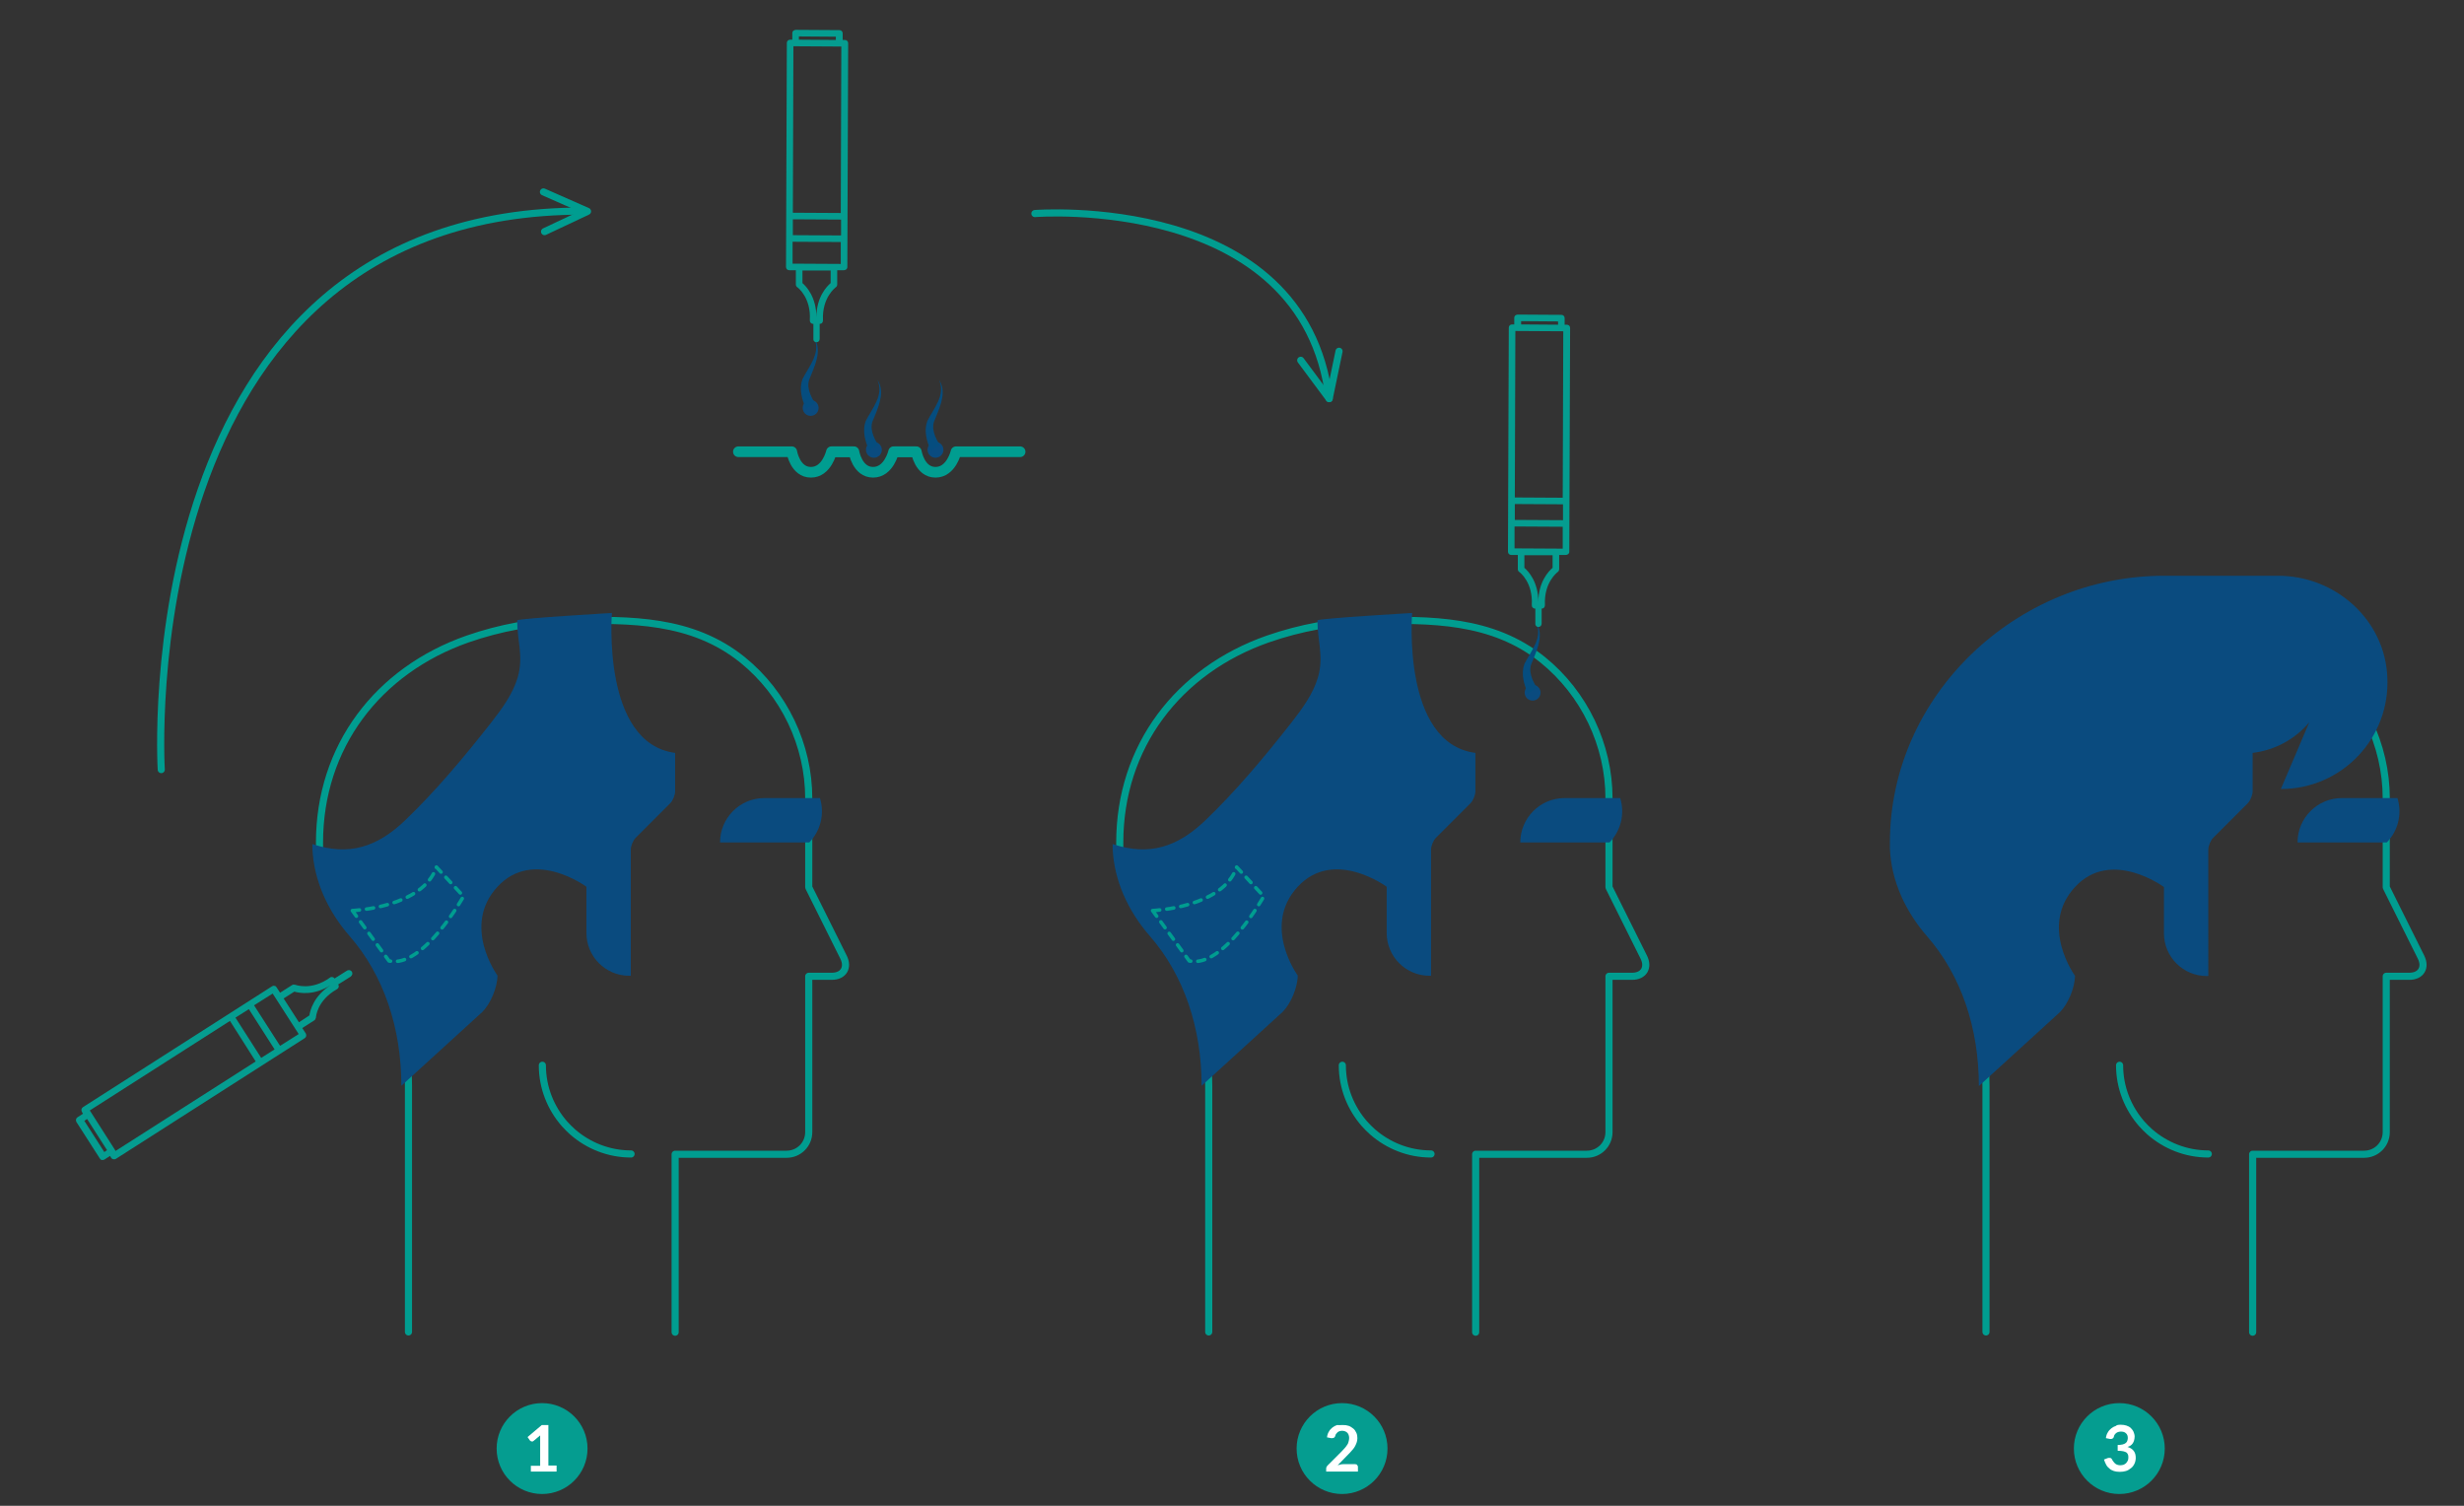 <?xml version="1.0" encoding="utf-8"?>
<!-- Generator: Adobe Illustrator 26.1.0, SVG Export Plug-In . SVG Version: 6.00 Build 0)  -->
<svg version="1.1" id="Layer_1" xmlns="http://www.w3.org/2000/svg" xmlns:xlink="http://www.w3.org/1999/xlink" x="0px" y="0px"
	 viewBox="0 0 900 550" style="enable-background:new 0 0 900 550;" xml:space="preserve">
<rect x="0" y="0" width="900" height="550" fill="#333333" stroke="none"/>
<style type="text/css">
	.st0{fill:none;stroke:#FFFFFF;stroke-width:2.599;stroke-linecap:round;stroke-linejoin:round;}
	.st1{fill:none;stroke:#009D90;stroke-width:3.893;stroke-linecap:round;stroke-linejoin:round;}
	.st2{fill:#0A4B7F;}
	.st3{fill:#054D7F;}
	.st4{fill:#059D90;}
	.st5{fill:none;stroke:#009D90;stroke-width:2.599;stroke-linecap:round;stroke-linejoin:round;}
	
		.st6{fill:none;stroke:#009D90;stroke-width:1.3;stroke-linecap:round;stroke-linejoin:round;stroke-miterlimit:10;stroke-dasharray:2.599;}
	.st7{fill:#FFFFFF;}
</style>
<g>
	<path class="st0" d="M120,301.5"/>
	<path class="st1" d="M269.7,165h19.5c0,0,1.2,7.5,7,7.5c5.8,0,7.5-7.5,7.5-7.5h7.8"/>
	<path class="st1" d="M304.1,165h7.8c0,0,1.2,7.5,7,7.5c5.8,0,7.5-7.5,7.5-7.5h7.8"/>
	<path class="st1" d="M326.9,165h7.8c0,0,1.2,7.5,7,7.5c5.8,0,7.5-7.5,7.5-7.5h23.4"/>
	<g>
		<circle class="st2" cx="319.2" cy="164.3" r="2.9"/>
		<g>
			<path class="st3" d="M317.5,164.6c-1.5-3.4-2.6-7.2-1.3-10.8c2.3-4.6,6.8-9.5,4.3-15c2.7,3.9,0.7,9-0.9,12.9c0,0-0.6,1.5-0.6,1.5
				c-1.6,3.1,0.1,6.7,1.8,9.4C320.9,162.5,317.5,164.6,317.5,164.6L317.5,164.6z"/>
		</g>
	</g>
	<g>
		<circle class="st2" cx="341.7" cy="164.3" r="2.9"/>
		<g>
			<path class="st3" d="M340,164.6c-1.5-3.4-2.6-7.2-1.3-10.8c2.3-4.6,6.8-9.5,4.3-15c2.7,3.9,0.7,9-0.9,12.9c0,0-0.6,1.5-0.6,1.5
				c-1.6,3.1,0.1,6.7,1.8,9.4C343.4,162.5,340,164.6,340,164.6L340,164.6z"/>
		</g>
	</g>
	<g>
		<g>
			<circle class="st2" cx="296.1" cy="149" r="2.9"/>
			<g>
				<path class="st3" d="M294.4,149.3c-1.5-3.4-2.6-7.2-1.3-10.8c2.3-4.6,6.8-9.5,4.3-15c2.7,3.9,0.7,9-0.9,12.9
					c0,0-0.6,1.5-0.6,1.5c-1.6,3.1,0.1,6.7,1.8,9.4C297.8,147.2,294.4,149.3,294.4,149.3L294.4,149.3z"/>
			</g>
		</g>
		<path class="st4" d="M298.2,125c0.7,0,1.2-0.5,1.2-1.2l0-5.5l0,0c0.3,0,0.7-0.1,0.9-0.4c0.2-0.2,0.3-0.6,0.3-0.9
			c-0.4-8.4,4.6-12,4.7-12.1c0.3-0.2,0.5-0.6,0.5-1l0-5.2l2.4,0c0.3,0,0.6-0.1,0.9-0.3c0.2-0.2,0.4-0.5,0.4-0.8l0.3-81.8
			c0-0.7-0.5-1.2-1.2-1.2l-0.8,0l0-2.4c0-0.7-0.5-1.2-1.2-1.2l-15.9-0.1c-0.3,0-0.6,0.1-0.9,0.3c0,0-0.1,0.1-0.1,0.1
			c-0.2,0.2-0.3,0.5-0.3,0.8l0,2.4l-0.8,0c-0.7,0-1.2,0.5-1.2,1.2l-0.3,81.8c0,0.7,0.5,1.2,1.2,1.2l2.4,0l0,5.2c0,0.4,0.2,0.8,0.5,1
			c0.2,0.1,5.1,3.8,4.6,12.1c0,0.3,0.1,0.7,0.3,0.9c0.2,0.2,0.5,0.4,0.9,0.4l0.1,0l0,5.5C297,124.4,297.5,125,298.2,125z
			 M291.8,14.5l0-1.2l13.5,0.1l0,1.2L291.8,14.5z M289.6,77.7l0.2-60.8l0.8,0l16.7,0.1l-0.2,60.8L289.6,77.7z M289.6,85.9l0-5.8
			l17.6,0.1l0,5.8L289.6,85.9z M293.1,98.8l10.3,0l0,4.6c-1.4,1.2-5.2,5.1-5.2,12.5l0,0c0-7.4-3.7-11.3-5.1-12.5L293.1,98.8z
			 M289.5,96.3l0-8l17.6,0.1l0,8L289.5,96.3z"/>
	</g>
	<path class="st5" d="M58.9,281.1c0,0-12.6-204.4,154.5-204"/>
	<polyline class="st5" points="198.5,70.1 214.6,77.2 198.9,84.6 	"/>
	<g>
		<polyline class="st5" points="489.1,128.3 485.5,145.6 475.1,131.6 		"/>
		<path class="st5" d="M378,78c0,0,98.2-7.8,107.5,67.6"/>
	</g>
	<path class="st2" d="M725.4,396.6C725.4,396.6,725.4,396.6,725.4,396.6"/>
	<path class="st5" d="M806.6,421.5c-8.2,0-15.7-3.1-21.4-8.1c-1-0.9-2-1.9-2.9-2.9c-5-5.7-8.1-13.2-8.1-21.4"/>
	<path class="st5" d="M725.4,486.5v-63.8c0,0,0-26,0-26c0-21.1-6.4-40.2-18.9-54.7l-0.1-0.1c-7.8-9-13-20.1-13.5-32
		c0-0.7,0-1.4,0-2.1c0-35.1,21.3-62.9,54.1-74.4c11.8-4.1,24.6-6.5,37-6.7c22.5-0.4,44.9-0.6,63.4,14.3
		c15.2,12.3,24.2,31.1,24.2,50.6l0,32.5l12.7,25.5c1.9,3.8,0,7-4.3,7h-8.4l0,56.9c0,4.5-3.6,8.1-8.1,8.1h-40.7v65"/>
	<path class="st2" d="M832.1,210.3h-41.7c-53.8,0-100.1,43.6-100.1,97.5c0,0.7,0,1.4,0,2.1c0.5,11.9,5.7,23,13.5,32
		c12.6,14.4,19,33.7,19,54.8l29.6-27c3-3,5.5-9,5.5-13.3c0,0-13.2-18.1,0-32.4c13.2-14.3,32.5,0,32.5,0v16.9c0,8.6,7,15.6,15.6,15.6
		h0.6V324v-13.6c0-1.4,0.8-3.4,1.8-4.4l12.6-12.6c1-1,1.8-3,1.8-4.4v-13.6V275c8.3-1,15.6-5.1,20.7-11.2l-10.4,24.4
		c22.2,0,40-18.5,38.9-40.9C871.1,226.4,853.1,210.3,832.1,210.3z"/>
	<path class="st2" d="M875.7,291.5h-20.3c-9,0-16.2,7.3-16.2,16.2h32.5h0.1C876.1,303.3,877.4,297.1,875.7,291.5z"/>
	<path class="st2" d="M149.2,396.6C149.2,396.6,149.2,396.6,149.2,396.6"/>
	<path class="st5" d="M230.5,421.5c-8.2,0-15.7-3.1-21.4-8.1c-1-0.9-2-1.9-2.9-2.9c-5-5.7-8.1-13.2-8.1-21.4"/>
	<path class="st5" d="M149.2,486.5v-63.8c0,0,0-26,0-26c0-21.1-6.4-40.2-18.9-54.7l-0.1-0.1c-7.8-9-13-20.1-13.5-32
		c0-0.7,0-1.4,0-2.1c0-35.1,21.3-62.9,54.1-74.4c11.8-4.1,24.6-6.5,37-6.7c22.5-0.4,44.9-0.6,63.4,14.3
		c15.2,12.3,24.2,31.1,24.2,50.6l0,32.5l12.7,25.5c1.9,3.8,0,7-4.3,7h-8.4l0,56.9c0,4.5-3.6,8.1-8.1,8.1h-40.7v65"/>
	<path class="st2" d="M299.5,291.5h-20.3c-9,0-16.2,7.3-16.2,16.2h32.5h0.1C299.9,303.3,301.2,297.1,299.5,291.5z"/>
	<path class="st2" d="M257,288.3"/>
	<path class="st2" d="M223.5,223.9c0,0-34.6,2-34.6,2.7c0,7.4,2.4,13.2,0.2,20.8c-1.8,6.1-5.7,11.4-9.6,16.4
		c-9.7,12.4-20.4,25.2-31.7,36c-10,9.5-20.3,13-33.7,8.5c0,0.5,0,1,0,1.5c0.5,11.9,5.7,23,13.5,32c12.6,14.4,19,33.7,19,54.8
		l29.6-27c3-3,5.5-9,5.5-13.3c0,0-13.2-18.1,0-32.4s32.5,0,32.5,0v16.9c0,8.6,7,15.6,15.6,15.6h0.6V324v-13.6c0-1.4,0.8-3.4,1.8-4.4
		l12.6-12.6c1-1,1.8-3,1.8-4.4v-13.6V275C219.7,271.5,223.5,223.9,223.5,223.9z"/>
	<path class="st6" d="M128.7,332.6c0,0,25.8-1,30.7-15.9l9.9,10.7c0,0-14.7,26.4-27.2,23.6L128.7,332.6z"/>
	<path class="st0" d="M118,302.5"/>
	<path class="st2" d="M147.9,396.6C147.9,396.6,147.9,396.6,147.9,396.6"/>
	<path class="st2" d="M441.5,396.6C441.5,396.6,441.5,396.6,441.5,396.6"/>
	<path class="st5" d="M522.7,421.5c-8.2,0-15.7-3.1-21.4-8.1c-1-0.9-2-1.9-2.9-2.9c-5-5.7-8.1-13.2-8.1-21.4"/>
	<path class="st5" d="M441.5,486.5v-63.8c0,0,0-26,0-26c0-21.1-6.4-40.2-18.9-54.7l-0.1-0.1c-7.8-9-13-20.1-13.5-32
		c0-0.7,0-1.4,0-2.1c0-35.1,21.3-62.9,54.1-74.4c11.8-4.1,24.6-6.5,37-6.7c22.5-0.4,44.9-0.6,63.4,14.3
		c15.2,12.3,24.2,31.1,24.2,50.6l0,32.5l12.7,25.5c1.9,3.8,0,7-4.3,7h-8.4l0,56.9c0,4.5-3.6,8.1-8.1,8.1H539v65"/>
	<path class="st2" d="M591.8,291.5h-20.3c-9,0-16.2,7.3-16.2,16.2h32.5h0.1C592.2,303.3,593.5,297.1,591.8,291.5z"/>
	<path class="st2" d="M549.3,288.3"/>
	<path class="st2" d="M515.8,223.9c0,0-34.6,2-34.6,2.7c0,7.4,2.4,13.2,0.2,20.8c-1.8,6.1-5.7,11.4-9.6,16.4
		c-9.7,12.4-20.4,25.2-31.7,36c-10,9.5-20.3,13-33.7,8.5c0,0.5,0,1,0,1.5c0.5,11.9,5.7,23,13.5,32c12.6,14.4,19,33.7,19,54.8
		l29.6-27c3-3,5.5-9,5.5-13.3c0,0-13.2-18.1,0-32.4c13.2-14.3,32.5,0,32.5,0v16.9c0,8.6,7,15.6,15.6,15.6h0.6V324v-13.6
		c0-1.4,0.8-3.4,1.8-4.4l12.6-12.6c1-1,1.8-3,1.8-4.4v-13.6V275C511.9,271.5,515.8,223.9,515.8,223.9z"/>
	<path class="st6" d="M421,332.6c0,0,25.8-1,30.7-15.9l9.9,10.7c0,0-14.7,26.4-27.2,23.6L421,332.6z"/>
	<g>
		<g>
			<circle class="st2" cx="559.8" cy="253" r="2.9"/>
			<g>
				<path class="st3" d="M558.1,253.3c-1.5-3.4-2.6-7.2-1.3-10.8c2.3-4.6,6.8-9.5,4.3-15c2.7,3.9,0.7,9-0.9,12.9
					c0,0-0.6,1.5-0.6,1.5c-1.6,3.1,0.1,6.7,1.8,9.4C561.5,251.2,558.1,253.3,558.1,253.3L558.1,253.3z"/>
			</g>
		</g>
		<path class="st4" d="M561.9,229c0.7,0,1.2-0.5,1.2-1.2l0-5.5l0,0c0.3,0,0.7-0.1,0.9-0.4c0.2-0.2,0.3-0.6,0.3-0.9
			c-0.4-8.4,4.6-12,4.7-12.1c0.3-0.2,0.5-0.6,0.5-1l0-5.2l2.4,0c0.3,0,0.6-0.1,0.9-0.3c0.2-0.2,0.4-0.5,0.4-0.8l0.3-81.8
			c0-0.7-0.5-1.2-1.2-1.2l-0.8,0l0-2.4c0-0.7-0.5-1.2-1.2-1.2l-15.9-0.1c-0.3,0-0.6,0.1-0.9,0.3c0,0-0.1,0.1-0.1,0.1
			c-0.2,0.2-0.3,0.5-0.3,0.8l0,2.4l-0.8,0c-0.7,0-1.2,0.5-1.2,1.2l-0.3,81.8c0,0.7,0.5,1.2,1.2,1.2l2.4,0l0,5.2c0,0.4,0.2,0.8,0.5,1
			c0.2,0.1,5.1,3.8,4.6,12.1c0,0.3,0.1,0.7,0.3,0.9c0.2,0.2,0.5,0.4,0.9,0.4l0.1,0l0,5.5C560.7,228.4,561.2,229,561.9,229z
			 M555.6,118.5l0-1.2l13.5,0.1l0,1.2L555.6,118.5z M553.3,181.7l0.2-60.8l0.8,0l16.7,0.1l-0.2,60.8L553.3,181.7z M553.3,189.9
			l0-5.8l17.6,0.1l0,5.8L553.3,189.9z M556.8,202.8l10.3,0l0,4.6c-1.4,1.2-5.2,5.1-5.2,12.5l0,0c0-7.4-3.7-11.3-5.1-12.5
			L556.8,202.8z M553.2,200.3l0-8l17.6,0.1l0,8L553.2,200.3z"/>
	</g>
	<g>
		<circle class="st4" cx="198" cy="529.1" r="16.6"/>
		<g>
			<path class="st7" d="M193.9,535.4h3.4v-9.9c0-0.4,0-0.8,0-1.2l-2.4,2c-0.1,0.1-0.2,0.1-0.3,0.2c-0.1,0-0.2,0-0.3,0
				c-0.2,0-0.3,0-0.4-0.1c-0.1-0.1-0.2-0.1-0.3-0.2l-0.9-1.3l5.2-4.4h2.4v14.8h3v2.2h-9.4V535.4z"/>
		</g>
	</g>
	<g>
		<circle class="st4" cx="490.2" cy="529.1" r="16.6"/>
		<g>
			<path class="st7" d="M490.5,520.5c0.8,0,1.5,0.1,2.1,0.3s1.2,0.6,1.7,1c0.5,0.4,0.8,0.9,1.1,1.5c0.3,0.6,0.4,1.3,0.4,2
				c0,0.6-0.1,1.2-0.3,1.7c-0.2,0.5-0.4,1-0.7,1.5c-0.3,0.5-0.7,1-1.1,1.4c-0.4,0.5-0.8,0.9-1.3,1.4l-3.8,3.9
				c0.4-0.1,0.7-0.2,1.1-0.3c0.4-0.1,0.7-0.1,1-0.1h4.3c0.3,0,0.6,0.1,0.7,0.3c0.2,0.2,0.3,0.4,0.3,0.7v1.7h-11.6v-1
				c0-0.2,0-0.4,0.1-0.6c0.1-0.2,0.2-0.4,0.4-0.6l5.1-5.1c0.4-0.4,0.8-0.9,1.2-1.3s0.6-0.8,0.9-1.2s0.4-0.8,0.5-1.2
				c0.1-0.4,0.2-0.8,0.2-1.3c0-0.4-0.1-0.8-0.2-1.1c-0.1-0.3-0.3-0.6-0.5-0.8c-0.2-0.2-0.5-0.4-0.8-0.5c-0.3-0.1-0.6-0.2-1-0.2
				c-0.7,0-1.3,0.2-1.7,0.5c-0.4,0.4-0.8,0.8-0.9,1.4c-0.1,0.3-0.2,0.5-0.4,0.6c-0.2,0.1-0.4,0.2-0.7,0.2c-0.1,0-0.2,0-0.4,0
				l-1.5-0.3c0.1-0.8,0.3-1.5,0.7-2.1c0.3-0.6,0.8-1.1,1.3-1.5c0.5-0.4,1.1-0.7,1.7-0.9C489,520.6,489.7,520.5,490.5,520.5z"/>
		</g>
	</g>
	<g>
		<circle class="st4" cx="774.1" cy="529.1" r="16.6"/>
		<g>
			<path class="st7" d="M774.6,520.4c0.8,0,1.5,0.1,2.1,0.3c0.6,0.2,1.2,0.5,1.6,0.9c0.4,0.4,0.8,0.9,1,1.4c0.2,0.5,0.4,1.1,0.4,1.7
				c0,0.5-0.1,1-0.2,1.4c-0.1,0.4-0.3,0.8-0.5,1.1c-0.2,0.3-0.5,0.6-0.8,0.8c-0.3,0.2-0.7,0.4-1.1,0.5c1,0.3,1.8,0.8,2.3,1.5
				s0.7,1.5,0.7,2.5c0,0.8-0.2,1.6-0.5,2.2c-0.3,0.6-0.7,1.2-1.3,1.6c-0.5,0.4-1.1,0.8-1.8,1c-0.7,0.2-1.4,0.3-2.2,0.3
				c-0.9,0-1.6-0.1-2.2-0.3c-0.6-0.2-1.2-0.5-1.6-0.9c-0.5-0.4-0.9-0.8-1.2-1.4c-0.3-0.6-0.6-1.2-0.8-1.9l1.3-0.5
				c0.2-0.1,0.4-0.1,0.7-0.1c0.2,0,0.4,0,0.5,0.1c0.2,0.1,0.3,0.2,0.4,0.4c0.1,0.3,0.3,0.5,0.5,0.8c0.2,0.3,0.4,0.5,0.6,0.7
				c0.2,0.2,0.5,0.4,0.8,0.5c0.3,0.1,0.7,0.2,1.1,0.2c0.5,0,0.9-0.1,1.3-0.2c0.4-0.2,0.7-0.4,0.9-0.6c0.2-0.3,0.4-0.5,0.6-0.9
				c0.1-0.3,0.2-0.6,0.2-1c0-0.4,0-0.8-0.1-1.1c-0.1-0.3-0.3-0.6-0.5-0.8c-0.3-0.2-0.7-0.4-1.2-0.5c-0.5-0.1-1.2-0.2-2.1-0.2v-2.1
				c0.7,0,1.3-0.1,1.8-0.2c0.5-0.1,0.8-0.3,1.1-0.5c0.3-0.2,0.5-0.5,0.6-0.8c0.1-0.3,0.2-0.7,0.2-1c0-0.8-0.2-1.4-0.7-1.8
				c-0.4-0.4-1-0.6-1.8-0.6c-0.7,0-1.3,0.2-1.7,0.5c-0.5,0.4-0.8,0.8-0.9,1.4c-0.1,0.3-0.2,0.5-0.4,0.6c-0.2,0.1-0.4,0.2-0.6,0.2
				c-0.1,0-0.3,0-0.4,0l-1.5-0.3c0.1-0.8,0.3-1.5,0.7-2.1c0.3-0.6,0.8-1.1,1.3-1.5c0.5-0.4,1.1-0.7,1.7-0.9
				C773.1,520.5,773.8,520.4,774.6,520.4z"/>
		</g>
	</g>
	<path class="st4" d="M128.5,354.9c-0.4-0.6-1.1-0.7-1.7-0.4l-4.6,2.9l0,0c-0.2-0.3-0.5-0.5-0.8-0.5c-0.3-0.1-0.7,0-0.9,0.2
		c-6.8,4.9-12.6,2.6-12.7,2.6c-0.4-0.1-0.8-0.1-1.1,0.1l-4.4,2.8l-1.3-2c-0.2-0.3-0.4-0.5-0.8-0.5c-0.3-0.1-0.6,0-0.9,0.2l-69,44.1
		c-0.6,0.4-0.7,1.1-0.4,1.7l0.4,0.7l-2,1.3c-0.6,0.4-0.7,1.1-0.4,1.7l8.6,13.4c0.2,0.3,0.4,0.5,0.8,0.5c0,0,0.1,0,0.1,0
		c0.3,0,0.5,0,0.8-0.2l2-1.3l0.4,0.7c0.4,0.6,1.1,0.7,1.7,0.4l69-44.1c0.6-0.4,0.7-1.1,0.4-1.7l-1.3-2l4.4-2.8
		c0.3-0.2,0.5-0.6,0.6-1c0-0.3,0.4-6.3,7.7-10.4c0.3-0.2,0.5-0.4,0.6-0.8c0.1-0.3,0-0.7-0.2-0.9l0,0l4.6-2.9
		C128.7,356.2,128.9,355.5,128.5,354.9z M39.1,420.1l-1,0.7l-7.3-11.4l1-0.7L39.1,420.1z M93.4,387.7l-51.2,32.7l-0.4-0.7l-9-14.1
		L84,372.9L93.4,387.7z M100.3,383.3l-4.9,3.1L86,371.7l4.9-3.1L100.3,383.3z M109.2,373.4l-5.6-8.7l3.9-2.5
		c1.8,0.5,7.1,1.6,13.3-2.4l0,0c-6.2,4-7.5,9.2-7.8,11.1L109.2,373.4z M109.1,377.7l-6.8,4.3l-9.5-14.8l6.8-4.3L109.1,377.7z"/>
</g>
</svg>
